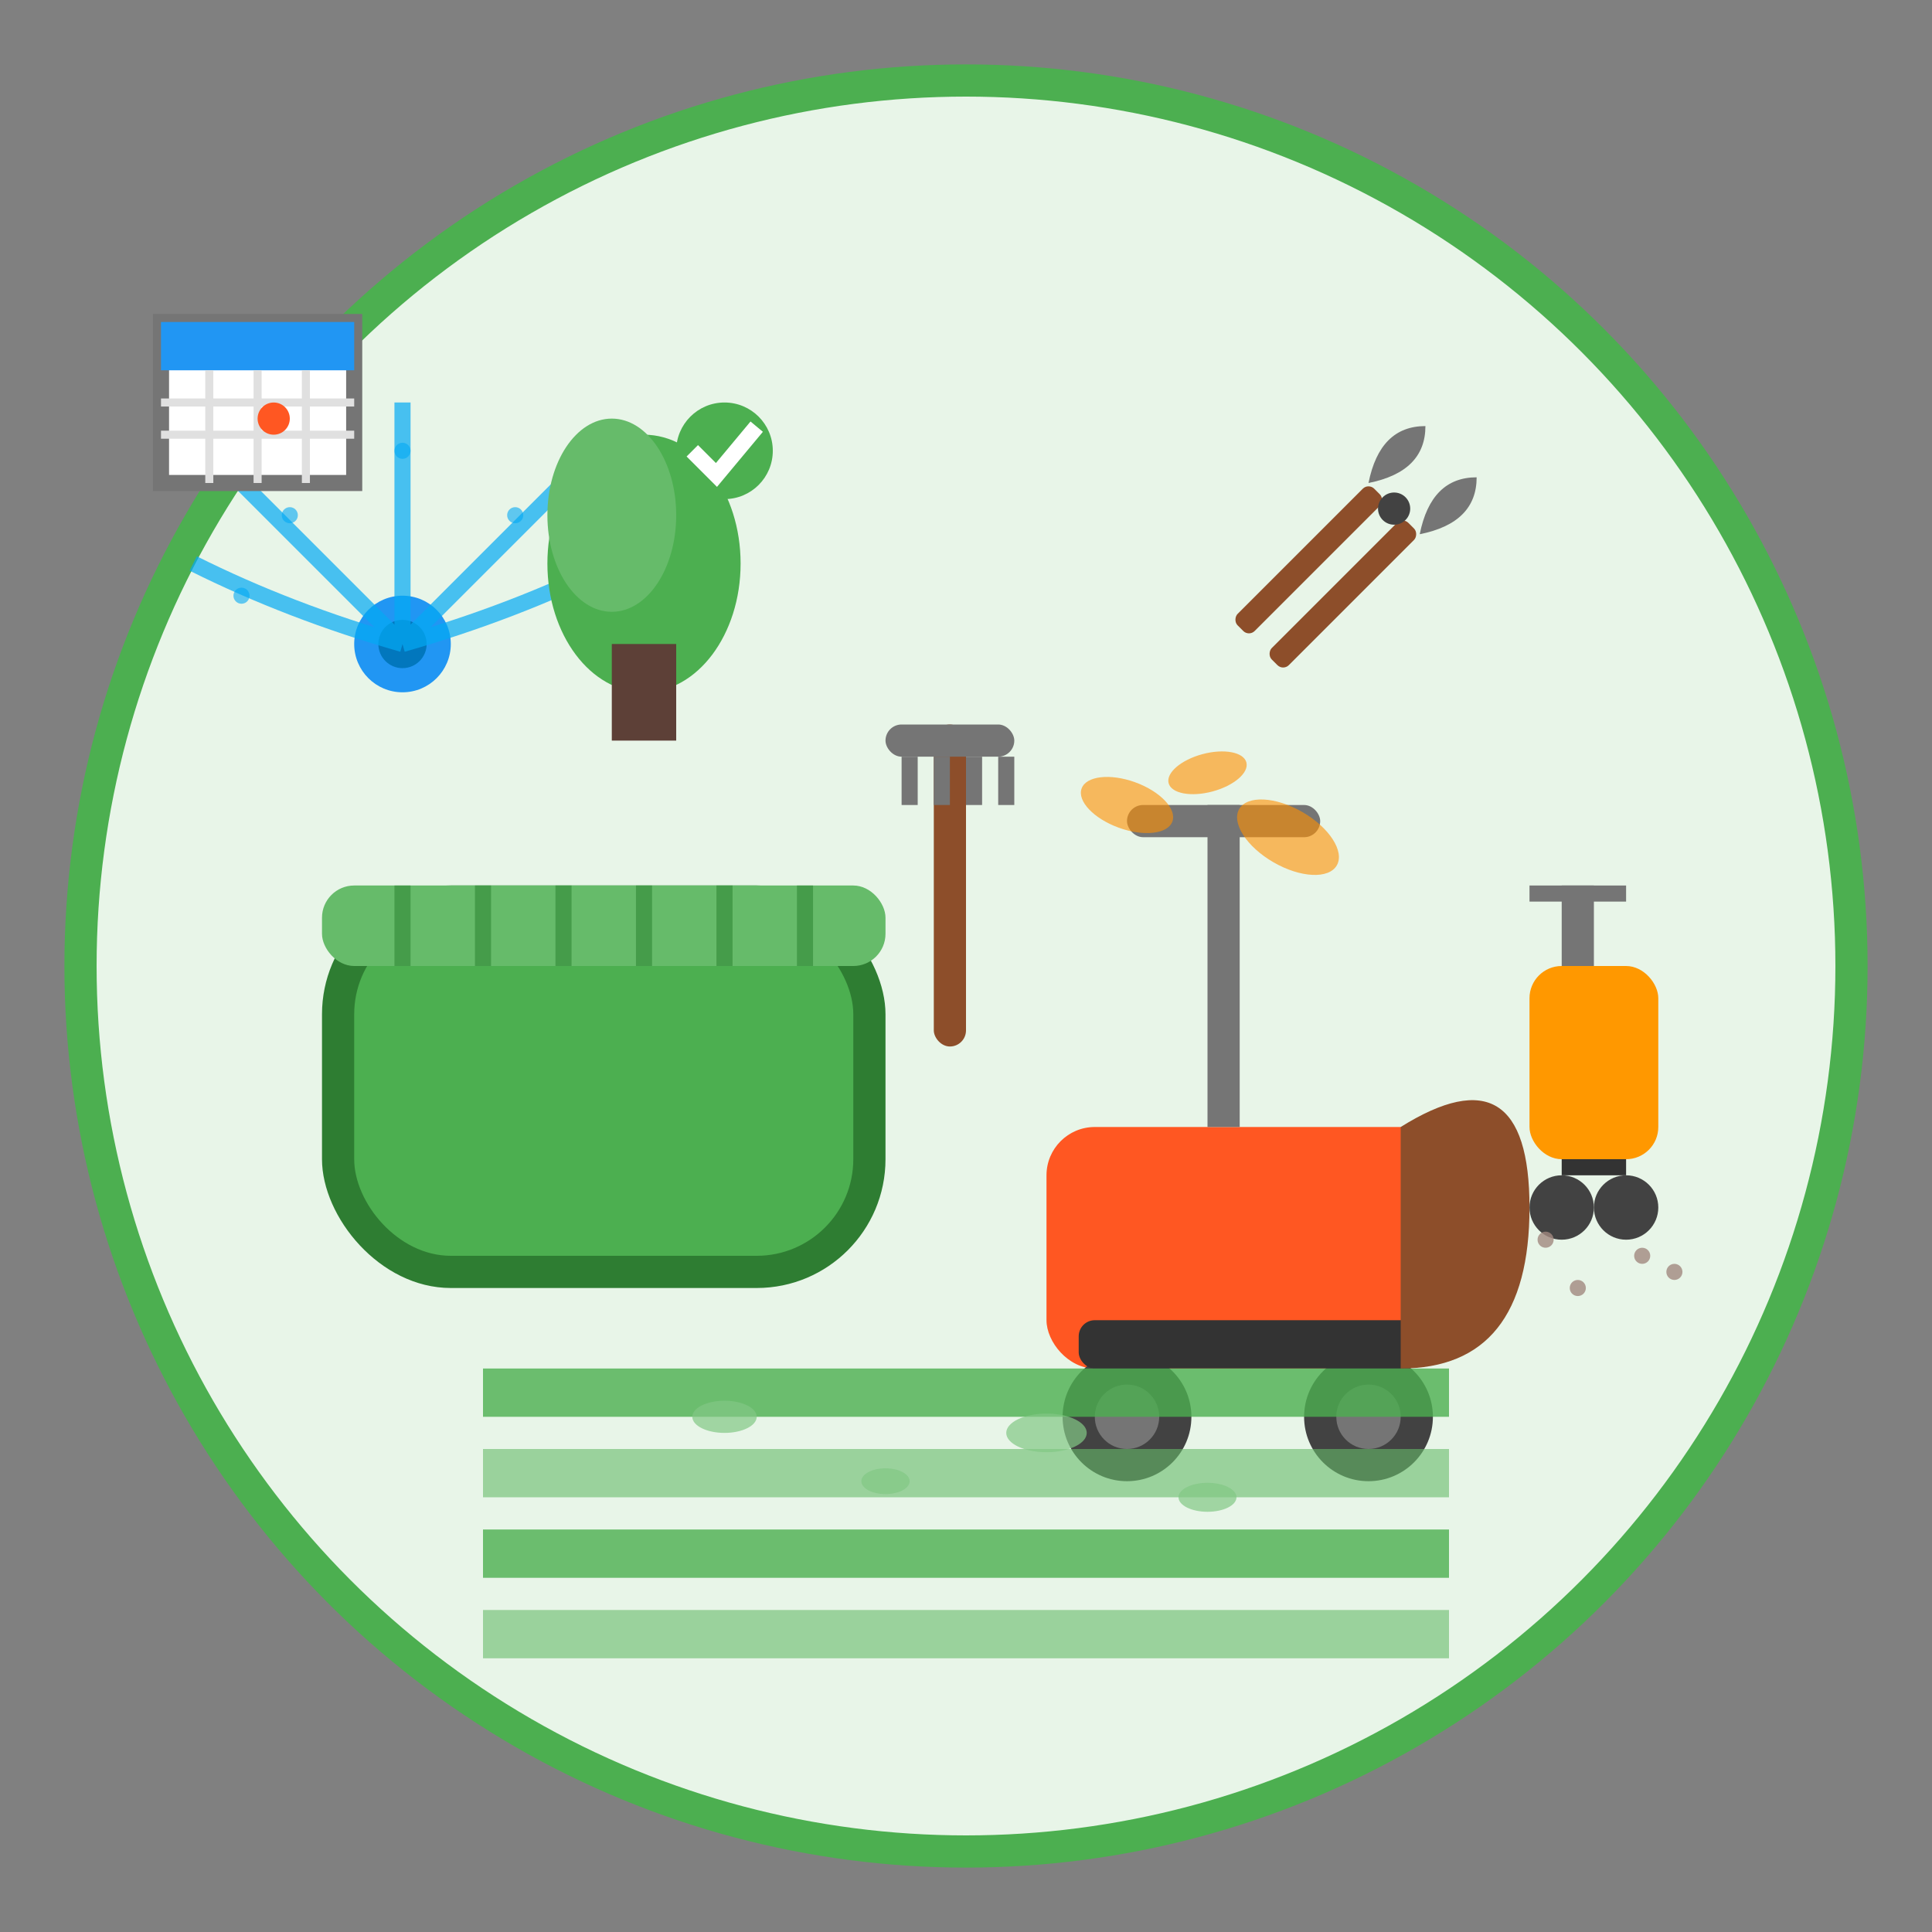 <svg width="120" height="120" viewBox="0 0 120 120" fill="none" xmlns="http://www.w3.org/2000/svg">
  <rect x="0" y="0" width="120" height="120" fill="#808080" stroke="none"/>
  <!-- Background circle -->
  <circle cx="60" cy="60" r="55" fill="#E8F5E8" stroke="#4CAF50" stroke-width="2"/>
  
  <!-- Garden maintenance scene -->
  <!-- Trimmed hedge/bush -->
  <g>
    <!-- Main hedge shape -->
    <rect x="20" y="55" width="35" height="25" fill="#2E7D32" rx="8"/>
    <rect x="22" y="57" width="31" height="21" fill="#4CAF50" rx="6"/>
    
    <!-- Trimmed top to show maintenance -->
    <rect x="20" y="55" width="35" height="5" fill="#66BB6A" rx="2"/>
    
    <!-- Cut marks showing trim lines -->
    <g stroke="#388E3C" stroke-width="1" opacity="0.7">
      <line x1="25" y1="55" x2="25" y2="60"/>
      <line x1="30" y1="55" x2="30" y2="60"/>
      <line x1="35" y1="55" x2="35" y2="60"/>
      <line x1="40" y1="55" x2="40" y2="60"/>
      <line x1="45" y1="55" x2="45" y2="60"/>
      <line x1="50" y1="55" x2="50" y2="60"/>
    </g>
  </g>
  
  <!-- Lawn mower -->
  <g>
    <!-- Mower body -->
    <rect x="65" y="70" width="25" height="15" fill="#FF5722" rx="3"/>
    
    <!-- Handle -->
    <rect x="75" y="50" width="2" height="20" fill="#757575"/>
    <rect x="70" y="50" width="12" height="2" fill="#757575" rx="1"/>
    
    <!-- Wheels -->
    <circle cx="70" cy="88" r="4" fill="#424242"/>
    <circle cx="85" cy="88" r="4" fill="#424242"/>
    <circle cx="70" cy="88" r="2" fill="#757575"/>
    <circle cx="85" cy="88" r="2" fill="#757575"/>
    
    <!-- Cutting deck -->
    <rect x="67" y="82" width="21" height="3" fill="#333" rx="1"/>
    
    <!-- Grass bag -->
    <path d="M87 70 Q95 65 95 75 Q95 85 87 85 Z" fill="#8D4E2A"/>
  </g>
  
  <!-- Freshly cut grass pattern -->
  <g>
    <!-- Mowed stripes -->
    <rect x="30" y="85" width="60" height="3" fill="#4CAF50" opacity="0.8"/>
    <rect x="30" y="90" width="60" height="3" fill="#66BB6A" opacity="0.6"/>
    <rect x="30" y="95" width="60" height="3" fill="#4CAF50" opacity="0.8"/>
    <rect x="30" y="100" width="60" height="3" fill="#66BB6A" opacity="0.6"/>
    
    <!-- Grass clippings -->
    <g fill="#81C784" opacity="0.7">
      <ellipse cx="45" cy="88" rx="2" ry="1"/>
      <ellipse cx="55" cy="92" rx="1.5" ry="0.8"/>
      <ellipse cx="65" cy="89" rx="2.5" ry="1.2"/>
      <ellipse cx="75" cy="93" rx="1.8" ry="0.9"/>
    </g>
  </g>
  
  <!-- Gardening tools -->
  <g>
    <!-- Pruning shears -->
    <g transform="translate(85,30) rotate(45)">
      <!-- Handles -->
      <rect x="0" y="0" width="1.5" height="12" fill="#8D4E2A" rx="0.5"/>
      <rect x="3" y="0" width="1.5" height="12" fill="#8D4E2A" rx="0.5"/>
      
      <!-- Blades -->
      <path d="M0 0 Q-2 -3 0 -5 Q2 -3 0 0" fill="#757575"/>
      <path d="M4.5 0 Q6.5 -3 4.5 -5 Q2.5 -3 4.5 0" fill="#757575"/>
      
      <!-- Pivot -->
      <circle cx="2.25" cy="0" r="1" fill="#424242"/>
    </g>
    
    <!-- Rake leaning against hedge -->
    <rect x="58" y="45" width="2" height="20" fill="#8D4E2A" rx="1"/>
    <rect x="55" y="45" width="8" height="2" fill="#757575" rx="1"/>
    <g fill="#757575">
      <rect x="56" y="47" width="1" height="3"/>
      <rect x="58" y="47" width="1" height="3"/>
      <rect x="60" y="47" width="1" height="3"/>
      <rect x="62" y="47" width="1" height="3"/>
    </g>
  </g>
  
  <!-- Sprinkler system -->
  <g>
    <!-- Sprinkler head -->
    <circle cx="25" cy="40" r="3" fill="#2196F3"/>
    <circle cx="25" cy="40" r="1.5" fill="#0277BD"/>
    
    <!-- Water spray -->
    <g stroke="#03A9F4" stroke-width="1" fill="none" opacity="0.7">
      <path d="M25 40 Q20 35 15 30"/>
      <path d="M25 40 Q25 32 25 25"/>
      <path d="M25 40 Q30 35 35 30"/>
      <path d="M25 40 Q32 38 38 35"/>
      <path d="M25 40 Q18 38 12 35"/>
    </g>
    
    <!-- Water droplets -->
    <g fill="#03A9F4" opacity="0.6">
      <circle cx="18" cy="32" r="0.5"/>
      <circle cx="25" cy="28" r="0.5"/>
      <circle cx="32" cy="32" r="0.5"/>
      <circle cx="35" cy="37" r="0.5"/>
      <circle cx="15" cy="37" r="0.5"/>
    </g>
  </g>
  
  <!-- Fertilizer spreader -->
  <g>
    <!-- Container -->
    <rect x="95" y="60" width="8" height="12" fill="#FF9800" rx="2"/>
    
    <!-- Handle -->
    <rect x="97" y="55" width="2" height="5" fill="#757575"/>
    <rect x="95" y="55" width="6" height="1" fill="#757575"/>
    
    <!-- Wheels -->
    <circle cx="97" cy="75" r="2" fill="#424242"/>
    <circle cx="101" cy="75" r="2" fill="#424242"/>
    
    <!-- Spreader opening -->
    <rect x="97" y="72" width="4" height="1" fill="#333"/>
    
    <!-- Fertilizer pellets -->
    <g fill="#A1887F" opacity="0.8">
      <circle cx="96" cy="77" r="0.5"/>
      <circle cx="102" cy="78" r="0.5"/>
      <circle cx="98" cy="80" r="0.5"/>
      <circle cx="104" cy="79" r="0.5"/>
    </g>
  </g>
  
  <!-- Plant health indicators -->
  <g>
    <!-- Healthy plant with care symbol -->
    <ellipse cx="40" cy="35" rx="6" ry="8" fill="#4CAF50"/>
    <ellipse cx="38" cy="32" rx="4" ry="6" fill="#66BB6A"/>
    <rect x="38" y="40" width="4" height="6" fill="#5D4037"/>
    
    <!-- Care/health check mark -->
    <circle cx="45" cy="28" r="3" fill="#4CAF50"/>
    <path d="M43 28 L44.5 29.5 L47 26.5" stroke="white" stroke-width="1" fill="none"/>
  </g>
  
  <!-- Seasonal maintenance calendar -->
  <g>
    <!-- Calendar icon -->
    <rect x="10" y="20" width="12" height="10" fill="white" stroke="#757575" stroke-width="1"/>
    <rect x="10" y="20" width="12" height="3" fill="#2196F3"/>
    
    <!-- Calendar grid -->
    <g stroke="#E0E0E0" stroke-width="0.5">
      <line x1="13" y1="23" x2="13" y2="30"/>
      <line x1="16" y1="23" x2="16" y2="30"/>
      <line x1="19" y1="23" x2="19" y2="30"/>
      <line x1="10" y1="25" x2="22" y2="25"/>
      <line x1="10" y1="27" x2="22" y2="27"/>
    </g>
    
    <!-- Marked maintenance day -->
    <circle cx="17" cy="26" r="1" fill="#FF5722"/>
  </g>
  
  <!-- Leaves and debris being cleaned -->
  <g fill="#FF8F00" opacity="0.6">
    <ellipse cx="70" cy="50" rx="3" ry="1.5" transform="rotate(20 70 50)"/>
    <ellipse cx="75" cy="48" rx="2.5" ry="1.2" transform="rotate(-15 75 48)"/>
    <ellipse cx="80" cy="52" rx="3.5" ry="1.8" transform="rotate(30 80 52)"/>
  </g>
</svg>
